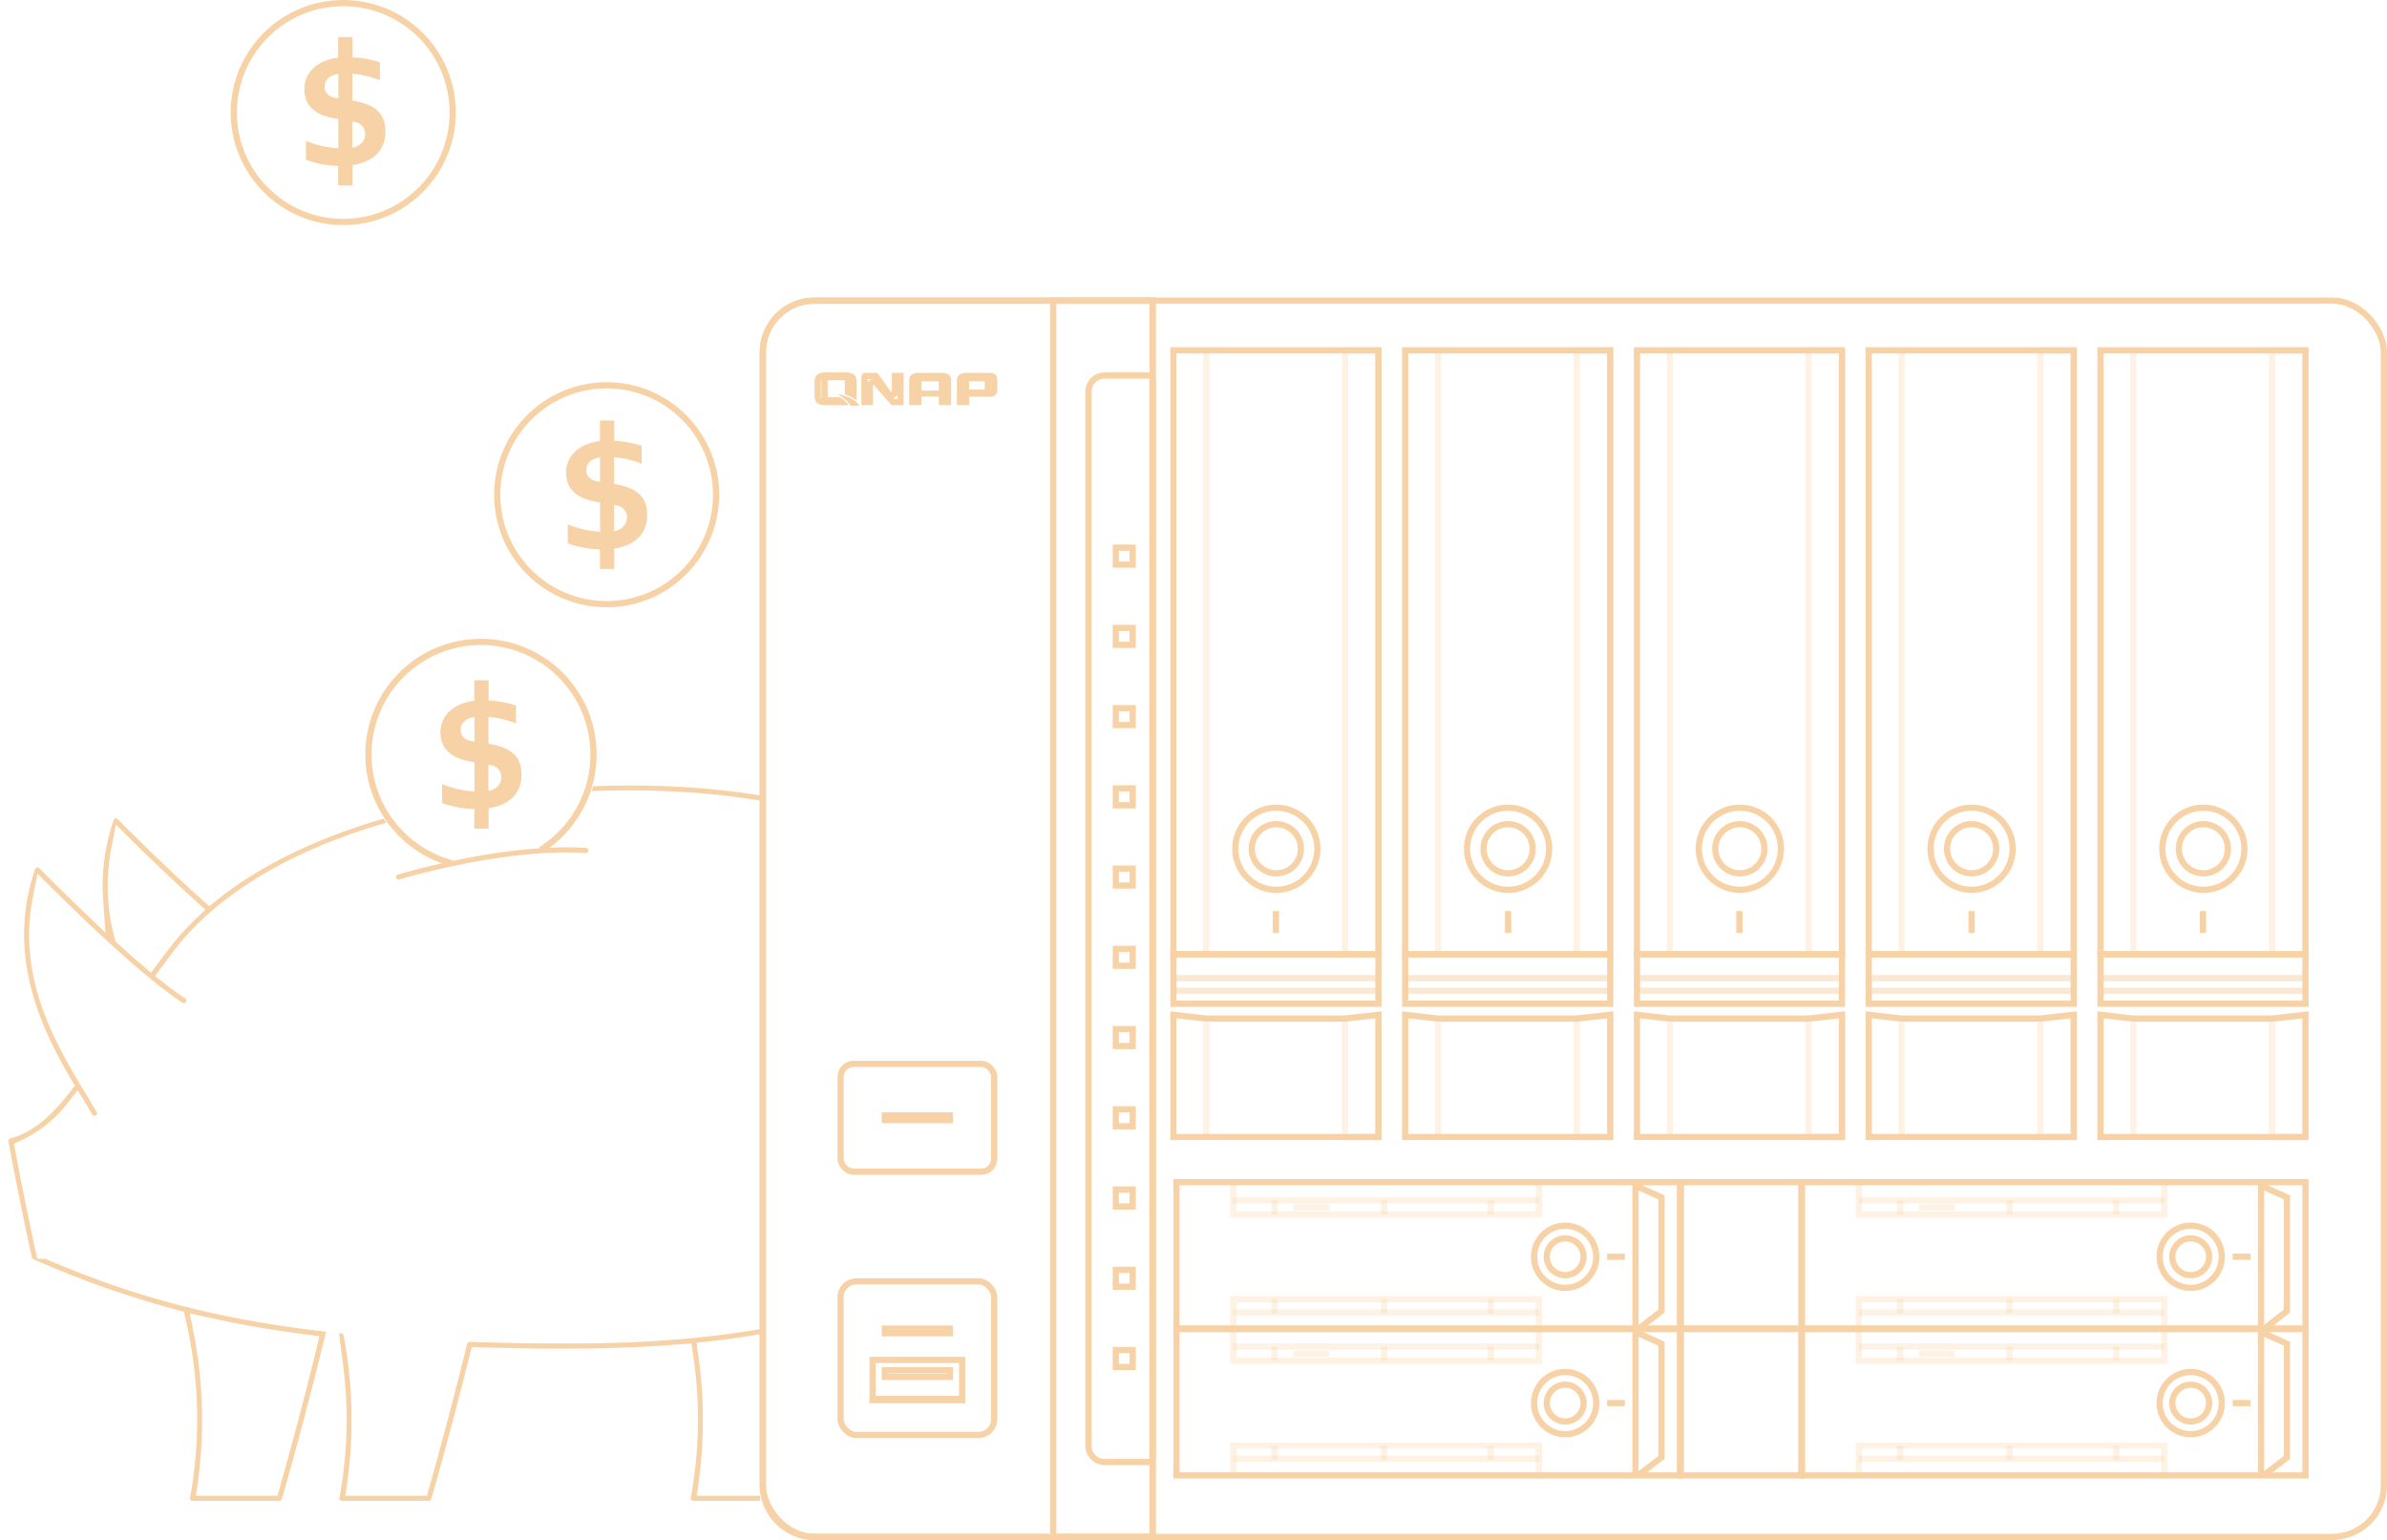 <svg xmlns="http://www.w3.org/2000/svg" xmlns:xlink="http://www.w3.org/1999/xlink" width="576.471" height="371.942" viewBox="0 0 576.471 371.942"><defs><style>.a,.d,.e,.f,.g,.h{fill:none;}.b{clip-path:url(#a);}.c,.j{fill:#f7d2a6;}.d,.f,.g{stroke:#f7d2a6;stroke-width:1.5px;}.d,.e,.f,.g,.h{stroke-miterlimit:10;}.f{opacity:0.5;}.g,.h{opacity:0.3;}.i,.j{stroke:none;}</style><clipPath id="a"><rect class="a" width="183.523" height="175.347" transform="translate(-1208.118 1048.339)"/></clipPath></defs><g transform="translate(1208.118 -860.206)"><g class="b"><path class="c" d="M-1007.64,1178.77l.392-1.565c-16.724,4.962-37.811,7.477-62.7,7.477h-.923c-8.461,0-16.465-.13-23.788-.387h0a.647.647,0,0,0-.638.476c-3.805,15.535-7.614,29.225-9.075,34.389l-.443,1.568-.206.728h-19.666l.154-1.134.329-2.442a109.8,109.8,0,0,0-.926-35.129.608.608,0,0,0-.545-.5l-.554-.058,1.027,8.183a102.417,102.417,0,0,1-.913,31.422l-.025.119a.672.672,0,0,0-.02.151.616.616,0,0,0,.608.621h21a.622.622,0,0,0,.587-.423l.031-.109c.771-2.682,4.836-16.93,9.116-34.141l.419-1.685.195-.782.806.024,1.735.052c6.5.194,13.091.292,19.6.292l1.78,0c9.227-.006,18.039-.353,26.194-1.031l2.011-.168.933-.077.138.926.3,1.995a104.158,104.158,0,0,1-.56,34.235l-.023.113a.73.73,0,0,0-.021.161.616.616,0,0,0,.18.439.6.6,0,0,0,.427.182h21.011a.631.631,0,0,0,.592-.446c.041-.139,4.188-14.437,8.657-32.265Zm-11.874,40.39-.444,1.567-.206.728h-19.669l.153-1.134.329-2.442a109.893,109.893,0,0,0-.1-30.142l-.313-2.2-.145-1.022,1.026-.113,2.21-.243a189.658,189.658,0,0,0,22.615-3.89l3.418-.8,1.586-.374-.385,1.584-.832,3.411C-1014.12,1199.872-1018.017,1213.873-1019.514,1219.16Z"/><path class="c" d="M-957.892,1051.135a.6.6,0,0,0,.125.013.6.6,0,0,0,.339-.1.606.606,0,0,0,.261-.392.617.617,0,0,0-.486-.724,11.27,11.27,0,0,0-2.184-.213c-6.606,0-14.237,5.6-22.682,16.656l-1.277,1.671-.593.776-.79-.574-1.7-1.237a74.57,74.57,0,0,0-19.408-10.133c-12.6-4.488-30.242-6.959-49.677-6.959-2.931,0-5.914.057-8.879.171q-.168.594-.364,1.186c2.988-.116,5.99-.175,8.944-.175,19.384,0,36.985,2.466,49.562,6.942,15.5,5.519,26.986,14.377,34.145,26.328,7.1,11.856,10.184,27.205,9.159,45.618-2.728,48.951-15.79,80.975-19.729,89.624l-.574,1.261-.267.586h-19.772l.154-1.134.331-2.444a109.214,109.214,0,0,0-2.093-40.569.63.63,0,0,0-.584-.469l.254,2.052,1.419,11.464a103.278,103.278,0,0,1-.929,31.438l-.024.117a.711.711,0,0,0-.02.155.617.617,0,0,0,.608.622h21a.609.609,0,0,0,.549-.336c.722-1.394,17.7-34.785,20.9-92.3,1.412-25.5-5.046-45.177-19.194-58.493l-1.41-1.328-.655-.616.543-.716,1.171-1.544c8.259-10.883,15.632-16.4,21.917-16.4A10,10,0,0,1-957.892,1051.135Z"/><path class="c" d="M-1140.631,1222.687a.632.632,0,0,0,.593-.445l.022-.073c.037-.124,4.116-14.149,8.619-32.167l2.038-8.154c-31.674-3.63-51.354-10.608-67.877-17.633h-1.911l-.169-.792-.363-1.706c-1.053-4.946-3.054-14.5-4.63-22.889l-.3-1.624-.142-.754.691-.332,1.49-.715a29.836,29.836,0,0,0,10.4-8.309l1.923-2.425.893-1.126.746,1.228,1.606,2.646q.612,1.008,1.15,1.933l.042.072a.6.6,0,0,0,.371.268.645.645,0,0,0,.151.018.6.6,0,0,0,.314-.088.607.607,0,0,0,.282-.38.626.626,0,0,0-.085-.49c-.7-1.207-1.505-2.523-2.4-3.994-.51-.839-1.038-1.71-1.571-2.6-7.952-13.191-14.845-27.79-11.458-45.15l.77-3.946.357-1.832,1.327,1.312,2.859,2.827c7.576,7.491,21.649,20.957,30.785,26.983l.068.045a.6.6,0,0,0,.311.085.615.615,0,0,0,.522-.284.6.6,0,0,0,.082-.463.631.631,0,0,0-.3-.4c-1.434-.947-3.05-2.12-4.815-3.494l-1.663-1.3-.772-.6.584-.785,1.258-1.691q.318-.429.631-.86c.412-.564.829-1.136,1.263-1.693,10.239-14.048,28.252-25.107,52.131-32.007q-.354-.488-.679-.977c-16.231,4.728-29.69,11.281-40.014,19.484l-1.424,1.131-.661.525-.629-.563-1.354-1.214c-10.1-9.058-19.983-19.135-20.082-19.236a.639.639,0,0,0-.242-.153.633.633,0,0,0-.2-.034.608.608,0,0,0-.269.064.613.613,0,0,0-.314.357,48.211,48.211,0,0,0-2.533,19.045l.373,5.553.174,2.577-1.864-1.789-4.015-3.853c-5.762-5.529-10.03-9.89-10.07-9.931a.625.625,0,0,0-.239-.151.611.611,0,0,0-.2-.033.616.616,0,0,0-.583.415c-6.905,20.087.923,37.519,8.514,50.462l.743,1.267.345.588-.422.536-.907,1.154c-5.035,6.405-9.443,9.8-14.291,11.017a.621.621,0,0,0-.44.71c2.147,11.8,5.618,27.88,5.65,28.026a.627.627,0,0,0,.374.445,234.875,234.875,0,0,0,34.511,12.179l1.247.333.579.154.137.584.294,1.258a105.42,105.42,0,0,1,1.11,42.944l-.025.125a.735.735,0,0,0-.022.167.615.615,0,0,0,.608.616Zm-40.625-157.519.759-3.968.353-1.841,1.333,1.318,2.871,2.84c3.617,3.577,9.138,8.929,14.9,14.115l1.723,1.55.8.72-.777.745-1.672,1.606a62,62,0,0,0-6.947,7.907l-.044.059c-.561.719-1.12,1.461-1.678,2.208l-1.379,1.847-.641.857-.812-.7-1.749-1.5c-1.658-1.423-3.449-3-5.321-4.7l-.471-.426-.218-.2-.076-.285-.165-.613A48.459,48.459,0,0,1-1181.256,1065.168Zm20.633,155.153.329-2.442a109.535,109.535,0,0,0-1.058-35.744l-.632-3.233-.293-1.5,1.492.332,3.215.716c7.4,1.646,14.964,2.961,23.129,4.02l2.39.31,1.109.143-.267,1.087-.575,2.34c-2.54,10.342-5.539,21.686-8.672,32.806l-.443,1.57-.2.729h-19.672Z"/><path class="c" d="M-1071.26,1064.351v.5c-11.108,0-25.287,2.246-39.925,6.324l-.853.246a.617.617,0,0,0-.374.294.613.613,0,0,0-.055.468.617.617,0,0,0,.593.448.633.633,0,0,0,.167-.023c14.849-4.205,29.2-6.52,40.42-6.52,1.609,0,3.161.049,4.613.145h.007a.634.634,0,0,0,.442-.152.606.606,0,0,0,.21-.425.6.6,0,0,0-.153-.448.606.606,0,0,0-.425-.21c-1.467-.1-3.037-.147-4.666-.147h0v-.5Z"/></g><path class="d" d="M-1098.942,1068.7a27.193,27.193,0,0,1-20.2-26.276,27.181,27.181,0,0,1,27.181-27.181,27.181,27.181,0,0,1,27.181,27.181,27.163,27.163,0,0,1-12.752,23.04"/><g class="d" transform="translate(-1088.793 952.515)"><circle class="i" cx="27.181" cy="27.181" r="27.181"/><circle class="a" cx="27.181" cy="27.181" r="26.431"/></g><g class="d" transform="translate(-1152.402 860.206)"><circle class="i" cx="27.181" cy="27.181" r="27.181"/><circle class="a" cx="27.181" cy="27.181" r="26.431"/></g><path class="c" d="M-1122.99,900.079v4.93h-3.456v-4.751a23.958,23.958,0,0,1-7.775-1.439v-4.608a23.12,23.12,0,0,0,7.811,1.8v-7.055l-1.008-.18c-4.355-.756-7.2-2.916-7.2-7.02,0-4.174,3.312-7.054,8.171-7.63v-4.967h3.456v4.894a26.394,26.394,0,0,1,6.623,1.189V879.6a22.488,22.488,0,0,0-6.659-1.584v6.48c5.183.827,7.991,2.843,7.991,7.486C-1115.035,896.515-1118.059,899.359-1122.99,900.079Zm-3.42-16.126v-5.9c-2.52.36-3.312,1.8-3.312,3.06,0,1.907,1.44,2.592,3.024,2.808Zm6.479,8.674a2.9,2.9,0,0,0-2.772-2.987l-.323-.072V895.9C-1120.542,895.4-1119.931,893.708-1119.931,892.627Z"/><path class="c" d="M-1059.776,992.691v4.931h-3.456v-4.751a23.954,23.954,0,0,1-7.775-1.44v-4.607a23.162,23.162,0,0,0,7.811,1.8v-7.056l-1.008-.18c-4.356-.756-7.2-2.916-7.2-7.019,0-4.175,3.312-7.055,8.171-7.631v-4.967h3.456v4.9a26.351,26.351,0,0,1,6.623,1.188v4.356a22.426,22.426,0,0,0-6.659-1.584V977.1c5.183.827,7.991,2.844,7.991,7.486C-1051.821,989.128-1054.845,991.971-1059.776,992.691Zm-3.42-16.126v-5.9c-2.52.359-3.312,1.8-3.312,3.059,0,1.908,1.44,2.592,3.024,2.808Zm6.479,8.675a2.9,2.9,0,0,0-2.772-2.987l-.323-.073v6.335C-1057.329,988.011-1056.717,986.32-1056.717,985.24Z"/><path class="c" d="M-1090.122,1055.417v4.93h-3.456V1055.6a23.947,23.947,0,0,1-7.775-1.439v-4.607a23.135,23.135,0,0,0,7.811,1.8v-7.055l-1.008-.18c-4.356-.756-7.2-2.916-7.2-7.019,0-4.175,3.312-7.055,8.171-7.631V1024.5h3.456v4.894a26.4,26.4,0,0,1,6.623,1.189v4.355a22.488,22.488,0,0,0-6.66-1.584v6.48c5.183.827,7.992,2.844,7.992,7.486C-1082.167,1051.853-1085.191,1054.7-1090.122,1055.417Zm-3.42-16.126v-5.9c-2.52.36-3.312,1.8-3.312,3.06,0,1.907,1.44,2.592,3.024,2.808Zm6.479,8.675a2.9,2.9,0,0,0-2.772-2.988l-.324-.072v6.335C-1087.675,1050.737-1087.063,1049.046-1087.063,1047.966Z"/><g class="d" transform="translate(-1024.646 932.065)"><rect class="i" width="393" height="300.083" rx="13.224"/><rect class="a" x="0.75" y="0.75" width="391.5" height="298.583" rx="12.474"/></g><g class="e"><path class="i" d="M-929.007,932.065h-82.415a13.224,13.224,0,0,0-13.224,13.224v273.634a13.225,13.225,0,0,0,13.224,13.225h82.415Z"/><path class="j" d="M -1011.422 933.565 C -1014.553 933.565 -1017.498 934.784 -1019.712 936.999 C -1021.926 939.213 -1023.146 942.157 -1023.146 945.289 L -1023.146 1218.923 C -1023.146 1222.055 -1021.926 1224.999 -1019.712 1227.214 C -1017.498 1229.428 -1014.553 1230.648 -1011.422 1230.648 L -930.507 1230.648 L -930.507 933.565 L -1011.422 933.565 M -1011.422 932.065 L -929.007 932.065 L -929.007 1232.148 L -1011.422 1232.148 C -1018.725 1232.148 -1024.646 1226.227 -1024.646 1218.923 L -1024.646 945.289 C -1024.646 937.985 -1018.725 932.065 -1011.422 932.065 Z"/></g><g class="d" transform="translate(-954.511 932.065)"><rect class="i" width="25.504" height="300.083"/><rect class="a" x="0.75" y="0.75" width="24.004" height="298.583"/></g><g class="d" transform="translate(-946.01 950.151)"><path class="i" d="M4.661,0H17a0,0,0,0,1,0,0V263.91a0,0,0,0,1,0,0H4.661A4.661,4.661,0,0,1,0,259.249V4.661A4.661,4.661,0,0,1,4.661,0Z"/><path class="a" d="M4.661.75H15.5a.75.75,0,0,1,.75.75V262.41a.75.75,0,0,1-.75.75H4.661A3.911,3.911,0,0,1,.75,259.249V4.661A3.911,3.911,0,0,1,4.661.75Z"/></g><g class="e"><path class="i" d="M-992.733,954.793c-.02.048-.063.083-.153.069a.2.2,0,0,1-.1-.059c-.5-.776-2.439-3.436-3.058-4.285l-.008-.007h0c-.01-.011-.021-.02-.03-.031l-.016-.014a.909.909,0,0,0-.639-.211h-2.405a.927.927,0,0,0-.7.256.968.968,0,0,0-.248.686l0,0v6.858h2.812s-.016-3.623-.023-4.692c.012-.067.065-.173.278-.147a.167.167,0,0,1,.117.067c.544.87,4.1,4.772,4.1,4.772h2.924v-7.8h-2.851Zm-13.129.578a10.039,10.039,0,0,1,3.155,2.823h2.14C-1000.915,957.565-1002.169,956.019-1005.862,955.371Zm38.122-4.725a2.354,2.354,0,0,0-1.385-.386l.012,0h-.116c-.025,0-.049,0-.076,0h-5.3l0,0h-.171a2.632,2.632,0,0,0-1.647.449,1.5,1.5,0,0,0-.589,1.205v.041h0v6.1h2.978v-2.038h4.815q1.964,0,1.962-1.577v-2.5A1.582,1.582,0,0,0-967.74,950.646Zm-2.554,3.658h-3.785v-2.02h3.785Zm-8.7-3.6a2.619,2.619,0,0,0-1.647-.452h-5.667a2.618,2.618,0,0,0-1.646.452,1.5,1.5,0,0,0-.591,1.245v6.1h2.978v-2.082h4.171v2.082h2.978v-6.1A1.492,1.492,0,0,0-979,950.707Zm-2.4,3.835h-4.171v-2.258h4.171Zm-23.826,1.61h-3.014v-4.114h4.151v3.435a8.053,8.053,0,0,1,2.7,1.368,2.365,2.365,0,0,0,.136-.818v-3.8q0-1.953-2.289-2.062v-.008h-5.276q-2.565,0-2.566,2.071v3.8q0,2.061,2.566,2.059h5.005a5.338,5.338,0,0,0,.673-.046A9.266,9.266,0,0,0-1005.224,956.152Z"/><path class="j" d="M -991.382 956.557 L -991.382 955.445 C -991.581 955.862 -991.945 956.167 -992.377 956.296 C -992.299 956.383 -992.22 956.47 -992.142 956.557 L -991.382 956.557 M -1009.738 956.435 L -1009.738 956.152 L -1009.738 952.038 L -1009.738 951.799 C -1009.762 951.812 -1009.782 951.824 -1009.797 951.836 C -1009.859 951.886 -1009.881 952.068 -1009.881 952.222 L -1009.881 956.023 C -1009.881 956.173 -1009.86 956.35 -1009.801 956.398 C -1009.795 956.402 -1009.776 956.417 -1009.738 956.435 M -968.794 954.482 C -968.782 954.479 -968.771 954.476 -968.762 954.474 C -968.761 954.464 -968.761 954.453 -968.761 954.442 L -968.761 951.939 C -968.761 951.884 -968.763 951.839 -968.767 951.804 C -968.775 951.802 -968.784 951.8 -968.794 951.798 L -968.794 952.284 L -968.794 954.304 L -968.794 954.482 M -998.59 952.573 C -998.358 952.156 -997.956 951.859 -997.473 951.755 L -998.59 951.755 L -998.59 952.573 M -1000.567 958.194 L -1002.707 958.194 C -1003.242 957.15 -1004.916 955.975 -1005.862 955.371 C -1002.169 956.019 -1000.915 957.565 -1000.567 958.194 Z M -1003.81 958.082 L -1008.815 958.082 C -1010.525 958.082 -1011.381 957.397 -1011.381 956.023 L -1011.381 952.222 C -1011.381 950.843 -1010.525 950.151 -1008.815 950.151 L -1003.539 950.151 L -1003.539 950.159 C -1002.014 950.231 -1001.25 950.919 -1001.25 952.221 L -1001.25 956.023 C -1001.25 956.333 -1001.299 956.602 -1001.386 956.841 C -1001.978 956.363 -1002.837 955.863 -1004.087 955.473 L -1004.087 952.038 L -1008.238 952.038 L -1008.238 956.152 L -1005.224 956.152 C -1004.462 956.69 -1003.598 957.385 -1003.137 958.036 C -1003.345 958.063 -1003.566 958.081 -1003.81 958.082 Z M -974.038 958.057 L -977.016 958.057 L -977.016 951.953 L -977.017 951.953 L -977.016 951.933 L -977.016 951.915 L -977.016 951.912 C -977.004 951.411 -976.812 951.009 -976.427 950.707 C -976.043 950.408 -975.494 950.258 -974.78 950.258 L -974.609 950.258 L -974.606 950.255 L -969.305 950.255 C -969.278 950.255 -969.254 950.258 -969.229 950.258 L -969.113 950.258 L -969.125 950.26 C -968.504 950.28 -968.041 950.409 -967.74 950.646 C -967.421 950.908 -967.261 951.339 -967.261 951.939 L -967.261 954.442 C -967.261 955.493 -967.914 956.019 -969.223 956.019 L -974.038 956.019 L -974.038 958.057 Z M -974.079 952.284 L -974.079 954.304 L -970.294 954.304 L -970.294 952.284 L -974.079 952.284 Z M -978.42 958.057 L -981.398 958.057 L -981.398 955.975 L -985.569 955.975 L -985.569 958.057 L -988.547 958.057 L -988.547 951.952 C -988.547 951.429 -988.35 951.015 -987.956 950.707 C -987.572 950.406 -987.023 950.255 -986.31 950.255 L -980.643 950.255 C -979.929 950.255 -979.38 950.406 -978.996 950.707 C -978.612 951.007 -978.42 951.422 -978.42 951.952 L -978.42 958.057 Z M -985.569 952.284 L -985.569 954.542 L -981.398 954.542 L -981.398 952.284 L -985.569 952.284 Z M -989.882 958.057 L -992.806 958.057 C -992.806 958.057 -996.362 954.155 -996.906 953.285 C -996.941 953.226 -997.023 953.218 -997.023 953.218 C -997.046 953.215 -997.066 953.214 -997.085 953.214 C -997.247 953.214 -997.29 953.305 -997.301 953.365 C -997.294 954.434 -997.278 958.057 -997.278 958.057 L -1000.09 958.057 L -1000.09 951.199 L -1000.087 951.197 C -1000.084 950.911 -1000.002 950.682 -999.839 950.511 C -999.676 950.342 -999.443 950.255 -999.14 950.255 L -996.735 950.255 C -996.46 950.255 -996.252 950.325 -996.096 950.466 L -996.08 950.48 C -996.071 950.491 -996.06 950.5 -996.05 950.511 L -996.052 950.511 L -996.044 950.518 C -995.425 951.367 -993.49 954.027 -992.986 954.803 C -992.945 954.85 -992.886 954.862 -992.886 954.862 C -992.872 954.864 -992.86 954.865 -992.848 954.865 C -992.784 954.865 -992.75 954.834 -992.733 954.793 L -992.733 950.255 L -989.882 950.255 L -989.882 958.057 Z"/></g><g class="d" transform="translate(-939.398 991.731)"><rect class="i" width="5.587" height="5.587"/><rect class="a" x="0.75" y="0.75" width="4.087" height="4.087"/></g><g class="d" transform="translate(-939.398 1011.109)"><rect class="i" width="5.587" height="5.587"/><rect class="a" x="0.75" y="0.75" width="4.087" height="4.087"/></g><g class="d" transform="translate(-939.398 1030.487)"><rect class="i" width="5.587" height="5.587"/><rect class="a" x="0.75" y="0.75" width="4.087" height="4.087"/></g><g class="d" transform="translate(-939.398 1049.865)"><rect class="i" width="5.587" height="5.587"/><rect class="a" x="0.75" y="0.75" width="4.087" height="4.087"/></g><g class="d" transform="translate(-939.398 1069.244)"><rect class="i" width="5.587" height="5.587"/><rect class="a" x="0.75" y="0.75" width="4.087" height="4.087"/></g><g class="d" transform="translate(-939.398 1088.622)"><rect class="i" width="5.587" height="5.587"/><rect class="a" x="0.75" y="0.75" width="4.087" height="4.087"/></g><g class="d" transform="translate(-939.398 1108)"><rect class="i" width="5.587" height="5.587"/><rect class="a" x="0.75" y="0.75" width="4.087" height="4.087"/></g><g class="d" transform="translate(-939.398 1127.379)"><rect class="i" width="5.587" height="5.587"/><rect class="a" x="0.75" y="0.75" width="4.087" height="4.087"/></g><g class="d" transform="translate(-939.398 1146.757)"><rect class="i" width="5.587" height="5.587"/><rect class="a" x="0.75" y="0.75" width="4.087" height="4.087"/></g><g class="d" transform="translate(-939.398 1166.135)"><rect class="i" width="5.587" height="5.587"/><rect class="a" x="0.75" y="0.75" width="4.087" height="4.087"/></g><g class="d" transform="translate(-939.398 1185.513)"><rect class="i" width="5.587" height="5.587"/><rect class="a" x="0.75" y="0.75" width="4.087" height="4.087"/></g><g class="d" transform="translate(-1005.862 1168.929)"><rect class="i" width="38.601" height="38.601" rx="4.604"/><rect class="a" x="0.75" y="0.75" width="37.101" height="37.101" rx="3.854"/></g><g class="d" transform="translate(-1005.862 1116.401)"><rect class="i" width="38.601" height="27.543" rx="3.889"/><rect class="a" x="0.75" y="0.75" width="37.101" height="26.043" rx="3.139"/></g><g class="d" transform="translate(-998.123 1199.068) rotate(-90)"><rect class="i" width="11.163" height="23.123"/><rect class="a" x="0.75" y="0.75" width="9.663" height="21.623"/></g><g class="d" transform="translate(-998.123 1199.068) rotate(-90)"><rect class="i" width="1.736" height="23.123"/><rect class="a" x="0.75" y="0.75" width="0.236" height="21.623"/></g><g class="d" transform="translate(-995.172 1193.487) rotate(-90)"><rect class="i" width="3.101" height="17.222"/><rect class="a" x="0.75" y="0.75" width="1.601" height="15.722"/></g><g class="d" transform="translate(-995.172 1128.857)"><rect class="i" width="17.222" height="2.631"/><rect class="a" x="0.75" y="0.75" width="15.722" height="1.131"/></g><g class="d" transform="translate(-995.172 1180.338)"><rect class="i" width="17.222" height="2.631"/><rect class="a" x="0.75" y="0.75" width="15.722" height="1.131"/></g><circle class="d" cx="9.92" cy="9.92" r="9.92" transform="translate(-909.799 1055.274)"/><g class="d" transform="translate(-925.478 1089.938)"><rect class="i" width="51.008" height="13.436"/><rect class="a" x="0.75" y="0.75" width="49.508" height="11.936"/></g><line class="f" x2="49.516" transform="translate(-924.744 1099.484)"/><line class="f" x2="49.516" transform="translate(-924.744 1096.451)"/><circle class="d" cx="5.937" cy="5.937" r="5.937" transform="translate(-905.816 1059.258)"/><g class="d" transform="translate(-925.478 944.07)"><rect class="i" width="51.008" height="147.358"/><rect class="a" x="0.75" y="0.75" width="49.508" height="145.858"/></g><g class="g" transform="translate(-884.038 944.07)"><rect class="i" width="9.569" height="147.358"/><rect class="a" x="0.75" y="0.75" width="8.069" height="145.858"/></g><g class="e"><path class="i" d="M-874.469,1135.565h-51.008v-31.1l8.7,1h33.44l8.868-1Z"/><path class="j" d="M -875.969 1134.065 L -875.969 1106.145 L -883.169 1106.957 L -883.253 1106.966 L -883.338 1106.966 L -916.777 1106.966 L -916.863 1106.966 L -916.948 1106.956 L -923.978 1106.148 L -923.978 1134.065 L -875.969 1134.065 M -874.469 1135.565 L -925.478 1135.565 L -925.478 1104.466 L -916.777 1105.466 L -883.338 1105.466 L -874.469 1104.466 L -874.469 1135.565 Z"/></g><g class="h"><path class="i" d="M-874.469,1135.565h-9.569v-30.1l9.569-1Z"/><path class="j" d="M -875.969 1134.065 L -875.969 1106.131 L -882.538 1106.817 L -882.538 1134.065 L -875.969 1134.065 M -874.469 1135.565 L -884.038 1135.565 L -884.038 1105.466 L -874.469 1104.466 L -874.469 1135.565 Z"/></g><line class="g" y1="145.345" transform="translate(-916.777 945.07)"/><line class="g" y2="27.341" transform="translate(-916.777 1107.107)"/><circle class="d" cx="9.92" cy="9.92" r="9.92" transform="translate(-853.828 1055.274)"/><g class="d" transform="translate(-869.506 1089.938)"><rect class="i" width="51.008" height="13.436"/><rect class="a" x="0.75" y="0.75" width="49.508" height="11.936"/></g><line class="f" x2="49.516" transform="translate(-868.773 1099.484)"/><line class="f" x2="49.516" transform="translate(-868.773 1096.451)"/><circle class="d" cx="5.937" cy="5.937" r="5.937" transform="translate(-849.844 1059.258)"/><g class="d" transform="translate(-869.506 944.07)"><rect class="i" width="51.008" height="147.358"/><rect class="a" x="0.75" y="0.75" width="49.508" height="145.858"/></g><g class="g" transform="translate(-828.066 944.07)"><rect class="i" width="9.569" height="147.358"/><rect class="a" x="0.75" y="0.75" width="8.069" height="145.858"/></g><g class="e"><path class="i" d="M-818.5,1135.565h-51.009v-31.1l8.7,1h33.44l8.868-1Z"/><path class="j" d="M -819.998 1134.065 L -819.998 1106.145 L -827.198 1106.957 L -827.282 1106.966 L -827.366 1106.966 L -860.806 1106.966 L -860.891 1106.966 L -860.977 1106.956 L -868.006 1106.148 L -868.006 1134.065 L -819.998 1134.065 M -818.498 1135.565 L -869.506 1135.565 L -869.506 1104.466 L -860.806 1105.466 L -827.366 1105.466 L -818.498 1104.466 L -818.498 1135.565 Z"/></g><g class="h"><path class="i" d="M-818.5,1135.565h-9.569v-30.1l9.569-1Z"/><path class="j" d="M -819.998 1134.065 L -819.998 1106.131 L -826.566 1106.817 L -826.566 1134.065 L -819.998 1134.065 M -818.498 1135.565 L -828.066 1135.565 L -828.066 1105.466 L -818.498 1104.466 L -818.498 1135.565 Z"/></g><line class="g" y1="145.345" transform="translate(-860.806 945.07)"/><line class="g" y2="27.341" transform="translate(-860.806 1107.107)"/><circle class="d" cx="9.92" cy="9.92" r="9.92" transform="translate(-797.856 1055.274)"/><g class="d" transform="translate(-813.535 1089.938)"><rect class="i" width="51.008" height="13.436"/><rect class="a" x="0.75" y="0.75" width="49.508" height="11.936"/></g><line class="f" x2="49.516" transform="translate(-812.801 1099.484)"/><line class="f" x2="49.516" transform="translate(-812.801 1096.451)"/><circle class="d" cx="5.937" cy="5.937" r="5.937" transform="translate(-793.873 1059.258)"/><g class="d" transform="translate(-813.535 944.07)"><rect class="i" width="51.008" height="147.358"/><rect class="a" x="0.75" y="0.75" width="49.508" height="145.858"/></g><g class="g" transform="translate(-772.095 944.07)"><rect class="i" width="9.569" height="147.358"/><rect class="a" x="0.75" y="0.75" width="8.069" height="145.858"/></g><g class="e"><path class="i" d="M-762.526,1135.565h-51.008v-31.1l8.7,1h33.44l8.868-1Z"/><path class="j" d="M -764.026 1134.065 L -764.026 1106.145 L -771.226 1106.957 L -771.31 1106.966 L -771.394 1106.966 L -804.834 1106.966 L -804.92 1106.966 L -805.005 1106.956 L -812.035 1106.148 L -812.035 1134.065 L -764.026 1134.065 M -762.526 1135.565 L -813.535 1135.565 L -813.535 1104.466 L -804.834 1105.466 L -771.394 1105.466 L -762.526 1104.466 L -762.526 1135.565 Z"/></g><g class="h"><path class="i" d="M-762.526,1135.565h-9.569v-30.1l9.569-1Z"/><path class="j" d="M -764.026 1134.065 L -764.026 1106.131 L -770.595 1106.817 L -770.595 1134.065 L -764.026 1134.065 M -762.526 1135.565 L -772.095 1135.565 L -772.095 1105.466 L -762.526 1104.466 L -762.526 1135.565 Z"/></g><line class="g" y1="145.345" transform="translate(-804.834 945.07)"/><line class="g" y2="27.341" transform="translate(-804.834 1107.107)"/><circle class="d" cx="9.92" cy="9.92" r="9.92" transform="translate(-741.885 1055.274)"/><g class="d" transform="translate(-757.563 1089.938)"><rect class="i" width="51.008" height="13.436"/><rect class="a" x="0.75" y="0.75" width="49.508" height="11.936"/></g><line class="f" x2="49.516" transform="translate(-756.829 1099.484)"/><line class="f" x2="49.516" transform="translate(-756.829 1096.451)"/><circle class="d" cx="5.937" cy="5.937" r="5.937" transform="translate(-737.901 1059.258)"/><g class="d" transform="translate(-757.563 944.07)"><rect class="i" width="51.008" height="147.358"/><rect class="a" x="0.75" y="0.75" width="49.508" height="145.858"/></g><g class="g" transform="translate(-716.123 944.07)"><rect class="i" width="9.569" height="147.358"/><rect class="a" x="0.75" y="0.75" width="8.069" height="145.858"/></g><g class="e"><path class="i" d="M-706.555,1135.565h-51.008v-31.1l8.7,1h33.44l8.868-1Z"/><path class="j" d="M -708.055 1134.065 L -708.055 1106.145 L -715.255 1106.957 L -715.339 1106.966 L -715.423 1106.966 L -748.862 1106.966 L -748.948 1106.966 L -749.034 1106.956 L -756.063 1106.148 L -756.063 1134.065 L -708.055 1134.065 M -706.555 1135.565 L -757.563 1135.565 L -757.563 1104.466 L -748.862 1105.466 L -715.423 1105.466 L -706.555 1104.466 L -706.555 1135.565 Z"/></g><g class="h"><path class="i" d="M-706.555,1135.565h-9.569v-30.1l9.569-1Z"/><path class="j" d="M -708.055 1134.065 L -708.055 1106.131 L -714.623 1106.817 L -714.623 1134.065 L -708.055 1134.065 M -706.555 1135.565 L -716.123 1135.565 L -716.123 1105.466 L -706.555 1104.466 L -706.555 1135.565 Z"/></g><line class="g" y1="145.345" transform="translate(-748.862 945.07)"/><line class="g" y2="27.341" transform="translate(-748.862 1107.107)"/><circle class="d" cx="9.92" cy="9.92" r="9.92" transform="translate(-685.913 1055.274)"/><g class="d" transform="translate(-701.591 1089.938)"><rect class="i" width="51.008" height="13.436"/><rect class="a" x="0.75" y="0.75" width="49.508" height="11.936"/></g><line class="f" x2="49.516" transform="translate(-700.858 1099.484)"/><line class="f" x2="49.516" transform="translate(-700.858 1096.451)"/><circle class="d" cx="5.937" cy="5.937" r="5.937" transform="translate(-681.929 1059.258)"/><g class="d" transform="translate(-701.591 944.07)"><rect class="i" width="51.008" height="147.358"/><rect class="a" x="0.75" y="0.75" width="49.508" height="145.858"/></g><g class="g" transform="translate(-660.152 944.07)"><rect class="i" width="9.569" height="147.358"/><rect class="a" x="0.75" y="0.75" width="8.069" height="145.858"/></g><g class="e"><path class="i" d="M-650.583,1135.565h-51.008v-31.1l8.7,1h33.44l8.868-1Z"/><path class="j" d="M -652.083 1134.065 L -652.083 1106.145 L -659.283 1106.957 L -659.367 1106.966 L -659.451 1106.966 L -692.891 1106.966 L -692.977 1106.966 L -693.062 1106.956 L -700.091 1106.148 L -700.091 1134.065 L -652.083 1134.065 M -650.583 1135.565 L -701.591 1135.565 L -701.591 1104.466 L -692.891 1105.466 L -659.451 1105.466 L -650.583 1104.466 L -650.583 1135.565 Z"/></g><g class="h"><path class="i" d="M-650.583,1135.565h-9.569v-30.1l9.569-1Z"/><path class="j" d="M -652.083 1134.065 L -652.083 1106.131 L -658.652 1106.817 L -658.652 1134.065 L -652.083 1134.065 M -650.583 1135.565 L -660.152 1135.565 L -660.152 1105.466 L -650.583 1104.466 L -650.583 1135.565 Z"/></g><line class="g" y1="145.345" transform="translate(-692.891 945.07)"/><line class="g" y2="27.341" transform="translate(-692.891 1107.107)"/><line class="d" y2="5.275" transform="translate(-899.986 1080.25)"/><line class="d" y2="5.275" transform="translate(-843.907 1080.25)"/><line class="d" y2="5.275" transform="translate(-788.043 1080.25)"/><line class="d" y2="5.275" transform="translate(-731.964 1080.25)"/><line class="d" y2="5.275" transform="translate(-676.087 1080.25)"/><g class="d" transform="translate(-773.676 1181.958) rotate(-90)"><rect class="i" width="36.989" height="123.093"/><rect class="a" x="0.75" y="0.75" width="35.489" height="121.593"/></g><path class="g" d="M-759.217,1145.689v7.824H-685.4v-8.244"/><path class="g" d="M-759.217,1181.374v-7.38H-685.4v7.963"/><circle class="d" cx="7.51" cy="7.51" r="7.51" transform="translate(-686.562 1156.23)"/><circle class="d" cx="4.444" cy="4.444" r="4.444" transform="translate(-683.496 1159.296)"/><path class="d" d="M-661.493,1181.258l5.687-4.41v-27.456l-6.267-2.822v34.689"/><line class="d" x2="4.294" transform="translate(-668.921 1163.74)"/><line class="g" x2="73.816" transform="translate(-759.217 1150.1)"/><line class="g" y2="3.414" transform="translate(-697.008 1150.1)"/><line class="g" y1="3.414" transform="translate(-722.774 1150.1)"/><line class="g" y1="3.414" transform="translate(-749.236 1150.1)"/><line class="g" y2="3.414" transform="translate(-697.008 1173.995)"/><line class="g" y1="3.414" transform="translate(-722.774 1173.995)"/><line class="g" y1="3.414" transform="translate(-749.236 1173.995)"/><line class="g" x2="8.705" transform="translate(-744.71 1151.807)"/><line class="g" x2="73.816" transform="translate(-759.217 1177.196)"/><g class="d" transform="translate(-802.928 1181.958) rotate(-90)"><rect class="i" width="36.989" height="30.582"/><rect class="a" x="0.75" y="0.75" width="35.489" height="29.082"/></g><g class="d" transform="translate(-773.676 1217.298) rotate(-90)"><rect class="i" width="36.989" height="123.093"/><rect class="a" x="0.75" y="0.75" width="35.489" height="121.593"/></g><path class="g" d="M-759.217,1181.03v7.825H-685.4v-8.244"/><path class="g" d="M-759.217,1216.715v-7.38H-685.4v7.963"/><circle class="d" cx="7.51" cy="7.51" r="7.51" transform="translate(-686.562 1191.57)"/><circle class="d" cx="4.444" cy="4.444" r="4.444" transform="translate(-683.496 1194.636)"/><path class="d" d="M-661.493,1216.6l5.687-4.41v-27.456l-6.267-2.822V1216.6"/><line class="d" x2="4.294" transform="translate(-668.921 1199.081)"/><line class="g" x2="73.816" transform="translate(-759.217 1185.44)"/><line class="g" y2="3.414" transform="translate(-697.008 1185.44)"/><line class="g" y1="3.414" transform="translate(-722.774 1185.44)"/><line class="g" y1="3.414" transform="translate(-749.236 1185.44)"/><line class="g" y2="3.414" transform="translate(-697.008 1209.335)"/><line class="g" y1="3.414" transform="translate(-722.774 1209.335)"/><line class="g" y1="3.414" transform="translate(-749.236 1209.335)"/><line class="g" x2="8.705" transform="translate(-744.71 1187.147)"/><line class="g" x2="73.816" transform="translate(-759.217 1212.537)"/><g class="d" transform="translate(-924.744 1181.958) rotate(-90)"><rect class="i" width="36.989" height="123.093"/><rect class="a" x="0.75" y="0.75" width="35.489" height="121.593"/></g><path class="g" d="M-910.285,1145.689v7.824h73.816v-8.244"/><path class="g" d="M-910.285,1181.374v-7.38h73.816v7.963"/><circle class="d" cx="7.51" cy="7.51" r="7.51" transform="translate(-837.63 1156.23)"/><circle class="d" cx="4.444" cy="4.444" r="4.444" transform="translate(-834.564 1159.296)"/><path class="d" d="M-812.561,1181.258l5.687-4.41v-27.456l-6.267-2.822v34.689"/><line class="d" x2="4.294" transform="translate(-819.989 1163.74)"/><line class="g" x2="73.816" transform="translate(-910.285 1150.1)"/><line class="g" y2="3.414" transform="translate(-848.076 1150.1)"/><line class="g" y1="3.414" transform="translate(-873.842 1150.1)"/><line class="g" y1="3.414" transform="translate(-900.304 1150.1)"/><line class="g" y2="3.414" transform="translate(-848.076 1173.995)"/><line class="g" y1="3.414" transform="translate(-873.842 1173.995)"/><line class="g" y1="3.414" transform="translate(-900.304 1173.995)"/><line class="g" x2="8.705" transform="translate(-895.778 1151.807)"/><line class="g" x2="73.816" transform="translate(-910.285 1177.196)"/><g class="d" transform="translate(-924.744 1217.298) rotate(-90)"><rect class="i" width="36.989" height="123.093"/><rect class="a" x="0.75" y="0.75" width="35.489" height="121.593"/></g><path class="g" d="M-910.285,1181.03v7.825h73.816v-8.244"/><path class="g" d="M-910.285,1216.715v-7.38h73.816v7.963"/><circle class="d" cx="7.51" cy="7.51" r="7.51" transform="translate(-837.63 1191.57)"/><circle class="d" cx="4.444" cy="4.444" r="4.444" transform="translate(-834.564 1194.636)"/><path class="d" d="M-812.561,1216.6l5.687-4.41v-27.456l-6.267-2.822V1216.6"/><line class="d" x2="4.294" transform="translate(-819.989 1199.081)"/><line class="g" x2="73.816" transform="translate(-910.285 1185.44)"/><line class="g" y2="3.414" transform="translate(-848.076 1185.44)"/><line class="g" y1="3.414" transform="translate(-873.842 1185.44)"/><line class="g" y1="3.414" transform="translate(-900.304 1185.44)"/><line class="g" y2="3.414" transform="translate(-848.076 1209.335)"/><line class="g" y1="3.414" transform="translate(-873.842 1209.335)"/><line class="g" y1="3.414" transform="translate(-900.304 1209.335)"/><line class="g" x2="8.705" transform="translate(-895.778 1187.147)"/><line class="g" x2="73.816" transform="translate(-910.285 1212.537)"/><g class="d" transform="translate(-802.928 1217.298) rotate(-90)"><rect class="i" width="36.989" height="30.582"/><rect class="a" x="0.75" y="0.75" width="35.489" height="29.082"/></g></g></svg>